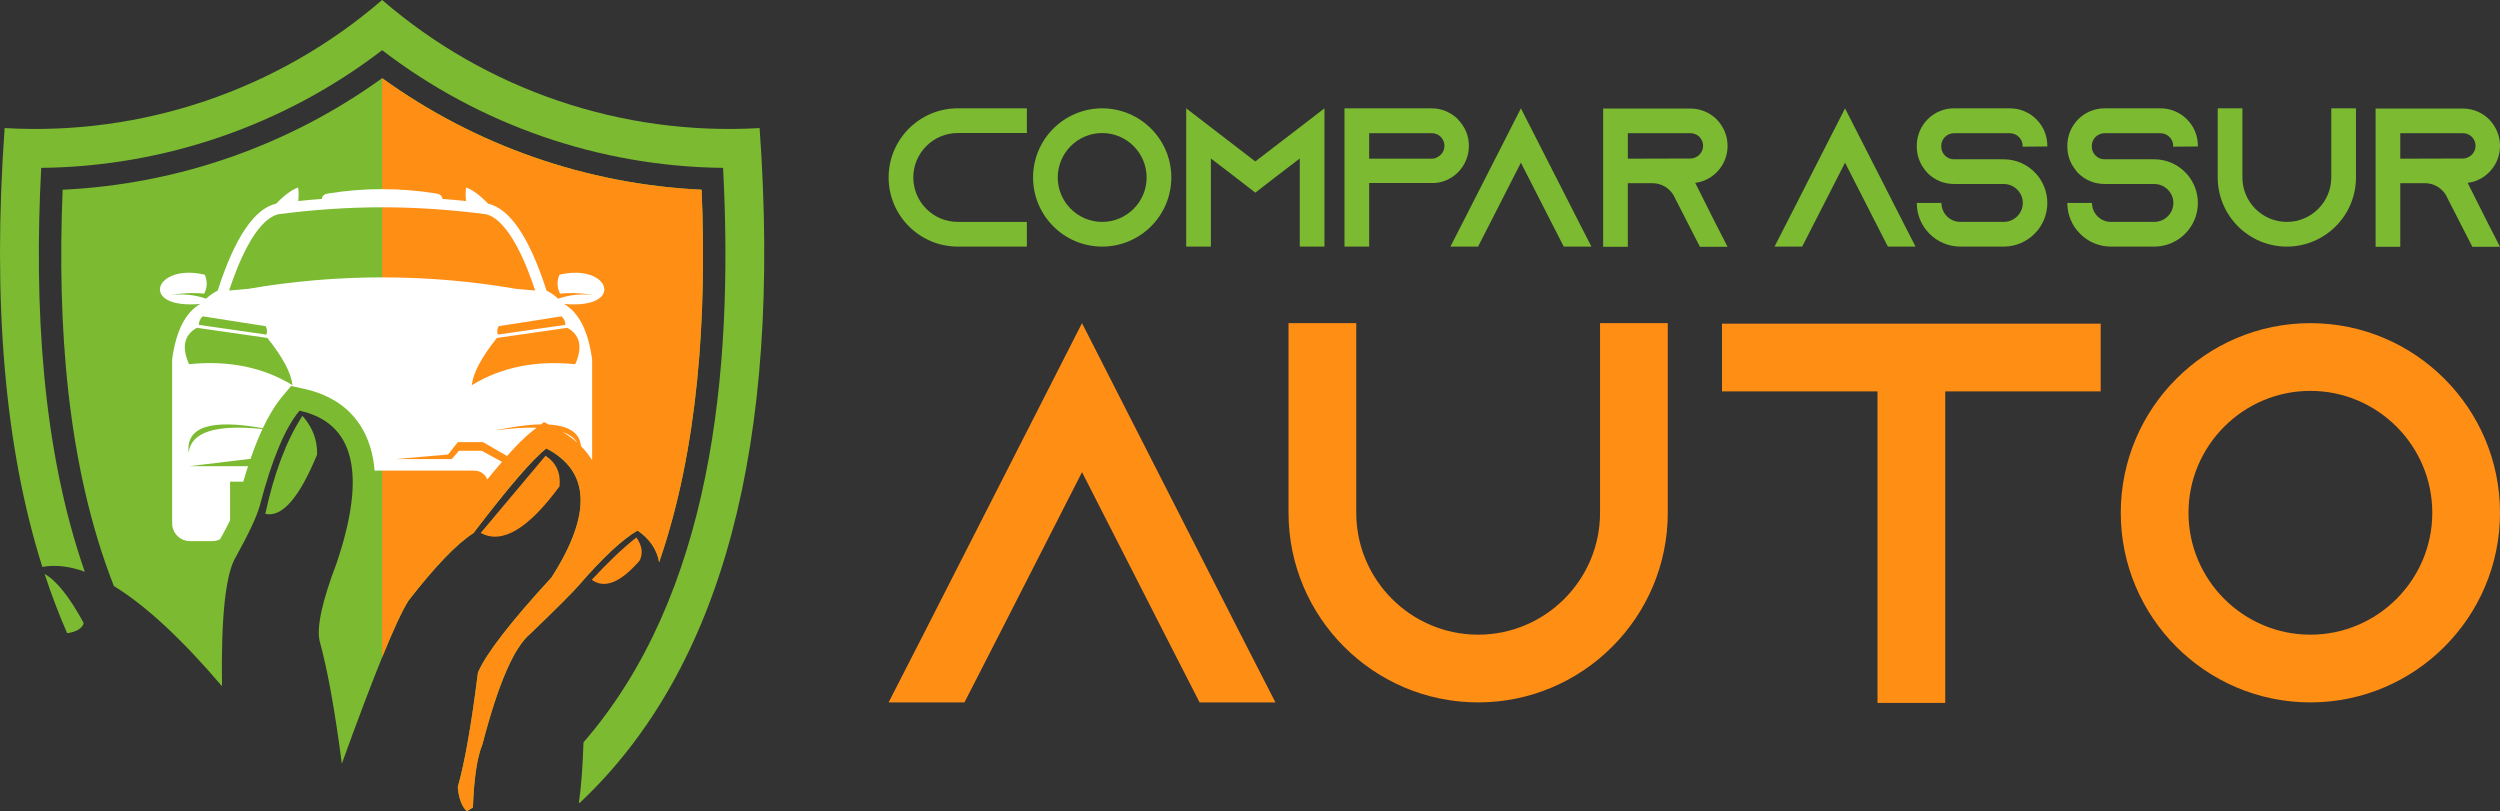 <?xml version="1.0" encoding="utf-8"?>
<!-- Generator: Adobe Illustrator 16.0.0, SVG Export Plug-In . SVG Version: 6.00 Build 0)  -->
<!DOCTYPE svg PUBLIC "-//W3C//DTD SVG 1.1//EN" "http://www.w3.org/Graphics/SVG/1.1/DTD/svg11.dtd">
<svg version="1.1" id="Calque_1" xmlns="http://www.w3.org/2000/svg" xmlns:xlink="http://www.w3.org/1999/xlink" x="0px" y="0px"
	 width="171.46px" height="55.641px" viewBox="2.27 12.18 171.46 55.641" enable-background="new 2.27 12.18 171.46 55.641"
	 xml:space="preserve">
<rect x="2.27" y="12.18" width="171.46" height="55.641" fill="#333333" stroke="none"/>
<g>
	<g>
		<path fill-rule="evenodd" clip-rule="evenodd" fill="#7BBA31" d="M8.083,51.39c-2.949-8.479-3.479-18.295-2.987-27.697
			c8.443-0.089,16.678-2.929,23.383-8.071c6.705,5.142,14.938,7.982,23.382,8.071c0.743,14.201-0.847,29.347-9.573,39.4
			c-0.055,1.711-0.16,3.077-0.312,4.102c0.012,0.021,0.024,0.043,0.038,0.066C51.8,58.07,55.919,42.64,54.367,20.963
			c-9.442,0.548-18.729-2.603-25.888-8.784c-7.162,6.181-16.447,9.332-25.891,8.784C1.735,32.884,2.597,42.916,5.174,51.061
			C6.061,50.9,7.029,51.011,8.083,51.39z"/>
		<path fill-rule="evenodd" clip-rule="evenodd" fill="#7BBA31" d="M8.009,54.907c-0.995-1.836-1.907-2.943-2.68-3.362
			c0.464,1.411,0.979,2.764,1.545,4.061C7.482,55.535,7.959,55.25,8.009,54.907z"/>
		<path fill-rule="evenodd" clip-rule="evenodd" fill="#7BBA31" d="M23.012,40.699c-1.094,1.677-1.942,3.918-2.546,6.723
			c1.146,0.26,2.331-1.098,3.551-4.066C24.045,42.369,23.709,41.483,23.012,40.699z"/>
		<path fill-rule="evenodd" clip-rule="evenodd" fill="#FF8E15" d="M39.686,43.435l-4.446,5.293
			c1.448,0.803,3.251-0.261,5.406-3.193C40.737,44.617,40.417,43.917,39.686,43.435z"/>
		<path fill-rule="evenodd" clip-rule="evenodd" fill="#FF8E15" d="M45.917,49.041c-0.9,0.703-1.922,1.671-3.061,2.903
			c0.876,0.637,1.972,0.196,3.285-1.317C46.384,50.135,46.312,49.605,45.917,49.041z"/>
		<path fill-rule="evenodd" clip-rule="evenodd" fill="#7BBA31" d="M47.475,50.743c2.72-7.886,3.269-16.937,2.916-25.551
			c-7.878-0.369-15.516-3.033-21.912-7.651c-6.398,4.619-14.034,7.283-21.912,7.651c-0.378,9.214,0.276,18.928,3.513,27.181
			c2.175,1.331,4.647,3.621,7.415,6.869c-0.069-4.731,0.243-7.679,0.938-8.844c0.896-1.612,1.446-2.787,1.654-3.529
			c0.826-3.167,1.735-5.343,2.725-6.522c3.772,0.825,4.622,4.31,2.546,10.452c-0.998,2.62-1.387,4.406-1.162,5.362
			c0.539,1.948,1.044,4.747,1.519,8.396c2.218-6.135,3.736-9.856,4.557-11.167c1.85-2.382,3.338-3.93,4.467-4.647
			c2.408-3.153,4.073-5.087,5.002-5.806c3.01,1.559,3.13,4.506,0.356,8.844c-2.805,3.049-4.486,5.223-5.047,6.523
			c-0.445,3.562-0.907,6.182-1.385,7.861c0.069,0.77,0.276,1.319,0.62,1.654c0.141-0.088,0.282-0.174,0.421-0.26
			c0.067-1.985,0.284-3.432,0.655-4.342c1.08-4.163,2.181-6.693,3.307-7.594c1.745-1.681,2.847-2.782,3.306-3.308
			c1.637-1.887,2.975-3.139,4.02-3.75C46.832,49.14,47.326,49.866,47.475,50.743z"/>
		<path fill-rule="evenodd" clip-rule="evenodd" fill="#FF8E15" d="M47.477,50.743c2.718-7.886,3.267-16.937,2.914-25.551
			c-7.878-0.369-15.516-3.033-21.912-7.651V57.26c0.778-1.914,1.376-3.203,1.793-3.869c1.85-2.382,3.338-3.93,4.467-4.646
			c2.408-3.155,4.073-5.089,5.002-5.808c3.01,1.559,3.13,4.506,0.356,8.844c-2.805,3.049-4.486,5.223-5.047,6.523
			c-0.445,3.562-0.907,6.182-1.385,7.861c0.069,0.77,0.276,1.319,0.62,1.654c0.141-0.088,0.282-0.174,0.421-0.26
			c0.067-1.985,0.284-3.432,0.655-4.342c1.08-4.163,2.181-6.693,3.305-7.594c1.746-1.681,2.849-2.782,3.308-3.308
			c1.637-1.887,2.975-3.139,4.02-3.75C46.832,49.14,47.326,49.866,47.477,50.743z"/>
		<path fill-rule="evenodd" clip-rule="evenodd" fill="#FFFFFF" d="M18.051,45.216h0.906c0.1-0.348,0.208-0.703,0.326-1.064h-4.017
			l4.187-0.502c0.239-0.693,0.51-1.389,0.816-2.044c-3.217-0.333-4.901,0.209-5.056,1.621c-0.206-1.764,1.489-2.325,5.084-1.68
			c0.387-0.821,0.832-1.577,1.341-2.184l0.596-0.71l0.904,0.198c1.266,0.277,2.426,0.837,3.306,1.806
			c0.779,0.854,1.214,1.89,1.414,3.002l0.035,0.005h-0.034c0.046,0.26,0.08,0.525,0.102,0.793h6.843
			c0.401,0,0.745,0.249,0.885,0.601c0.311-0.382,0.626-0.757,0.947-1.13l0.063-0.073l-1.385-0.756h-1.569l-0.489,0.565h-3.832
			l3.574-0.309l0.669-0.85h1.735l1.645,0.95c0.542-0.615,1.144-1.254,1.759-1.729l0.271-0.212c-0.804-0.027-1.767,0.037-2.889,0.193
			c1.262-0.268,2.324-0.408,3.185-0.421l0.205-0.159l0.327,0.17c1.388,0.078,2.122,0.569,2.207,1.474
			c0.291,0.291,0.55,0.616,0.769,0.974V43.21v-6.378c-0.266-1.952-0.907-3.22-1.928-3.806c4.267,0.378,3.146-2.829-0.309-2.006
			c-0.192,0.414-0.176,0.896,0.038,1.299c0.782-0.077,1.57-0.038,2.341,0.115c-0.83-0.127-1.679-0.048-2.471,0.231
			c-0.303-0.269-0.568-0.453-0.796-0.552c-1.17-3.631-2.506-5.62-4.013-5.967c-0.548-0.57-1.047-0.938-1.498-1.107
			c-0.048,0.194-0.053,0.503-0.014,0.929c-0.539-0.057-1.081-0.106-1.62-0.146c-0.008-0.199-0.174-0.329-0.373-0.362
			c-2.508-0.41-5.013-0.413-7.519,0c-0.199,0.033-0.366,0.163-0.374,0.362c-0.539,0.04-1.08,0.089-1.619,0.146
			c0.038-0.425,0.033-0.734-0.015-0.929c-0.45,0.168-0.95,0.537-1.5,1.107c-1.505,0.348-2.843,2.336-4.013,5.967
			c-0.226,0.1-0.492,0.284-0.796,0.552c-0.792-0.279-1.64-0.358-2.469-0.231c0.77-0.153,1.559-0.192,2.341-0.115
			c0.215-0.404,0.229-0.885,0.039-1.299c-3.455-0.823-4.577,2.384-0.309,2.006c-1.021,0.586-1.665,1.854-1.929,3.806v6.378v2.006
			v2.854c0,0.673,0.548,1.222,1.22,1.222h1.531c0.192,0,0.376-0.046,0.539-0.127c0.22-0.398,0.464-0.848,0.684-1.295V45.216
			L18.051,45.216z M38.975,32.107l-1.318-0.118c-6.075-1.048-12.283-1.048-18.356,0l-1.318,0.118
			c0.513-1.553,1.733-4.817,3.366-5.232c2.364-0.31,4.745-0.478,7.131-0.478c2.383,0,4.765,0.168,7.129,0.478
			C37.241,27.29,38.462,30.554,38.975,32.107L38.975,32.107z M20.608,35.357c1.055,1.321,1.629,2.401,1.725,3.241
			c-2.024-1.237-4.391-1.716-7.098-1.441c-0.521-1.169-0.342-2,0.538-2.495C18.997,35.125,20.608,35.357,20.608,35.357
			L20.608,35.357z M36.348,35.357c0,0,1.611-0.232,4.835-0.694c0.88,0.495,1.062,1.326,0.541,2.495
			c-2.709-0.275-5.075,0.204-7.099,1.441C34.719,37.758,35.295,36.678,36.348,35.357L36.348,35.357z M36.417,35.127
			c-0.074-0.189-0.053-0.402,0.053-0.577c0,0,1.438-0.225,4.312-0.674c0.177,0.153,0.268,0.369,0.265,0.585L36.417,35.127
			L36.417,35.127z M20.54,35.127l-4.63-0.666c-0.002-0.216,0.088-0.432,0.264-0.585c2.875,0.449,4.312,0.674,4.312,0.674
			C20.593,34.725,20.61,34.938,20.54,35.127L20.54,35.127z M41.865,42.539c-0.31-0.273-0.646-0.517-1.005-0.731
			C41.323,41.979,41.657,42.223,41.865,42.539z"/>
	</g>
	<g>
		<g>
			<path fill="#7BBA31" d="M64.908,24.351c0,1.68,1.368,3.048,3.048,3.048h4.741v1.693h-4.741c-2.614,0-4.741-2.127-4.741-4.742
				c0-2.614,2.127-4.741,4.741-4.741h4.741v1.694h-4.741C66.276,21.304,64.908,22.672,64.908,24.351z"/>
			<path fill="#7BBA31" d="M82.604,24.351c0,2.615-2.127,4.742-4.742,4.742c-2.615,0-4.741-2.127-4.741-4.742
				c0-2.614,2.126-4.741,4.741-4.741C80.477,19.61,82.604,21.737,82.604,24.351z M80.91,24.351c0-1.679-1.368-3.047-3.048-3.047
				c-1.679,0-3.048,1.368-3.048,3.047c0,1.68,1.369,3.048,3.048,3.048C79.542,27.399,80.91,26.031,80.91,24.351z"/>
			<path fill="#7BBA31" d="M93.106,19.61v9.482h-1.693v-6.042l-1.666,1.273l-1.383,1.07l-1.381-1.07l-1.665-1.273v6.042h-1.694
				V19.61l1.694,1.301l3.046,2.342l3.049-2.342L93.106,19.61z"/>
			<path fill="#7BBA31" d="M102.269,20.383c0.461,0.46,0.744,1.097,0.744,1.801c0,1.03-0.608,1.924-1.488,2.33
				c-0.232,0.108-0.475,0.176-0.733,0.204c-0.026,0-0.054,0-0.081,0v0.014h-4.538v4.361h-1.693V19.61h5.974
				c0.706,0,1.341,0.285,1.802,0.745L102.269,20.383z M100.819,22.97c0.312-0.135,0.516-0.447,0.516-0.786
				c0-0.312-0.163-0.528-0.259-0.623c-0.108-0.108-0.312-0.244-0.609-0.244h-4.295v1.747h4.295c0.122,0,0.243-0.026,0.352-0.081
				V22.97z"/>
			<path fill="#7BBA31" d="M111.415,29.093h-1.896l-0.867-1.693l-2.073-4.063l-2.072,4.063l-0.866,1.693h-1.897l0.867-1.693
				l3.969-7.789l3.969,7.789L111.415,29.093z"/>
			<path fill="#7BBA31" d="M119.886,27.413l0.867,1.693h-1.896l-0.867-1.693l-0.907-1.774l-0.041-0.082
				c-0.298-0.487-0.826-0.812-1.436-0.812h-1.692v4.362h-1.693v-9.482h5.986c0.704,0,1.342,0.285,1.802,0.745
				c0.46,0.475,0.745,1.112,0.745,1.815c0,1.03-0.608,1.924-1.49,2.33c-0.23,0.108-0.474,0.176-0.731,0.204L119.886,27.413z
				 M118.206,23.051c0.122,0,0.244-0.027,0.352-0.082c0.312-0.135,0.516-0.447,0.516-0.786c0-0.312-0.163-0.528-0.257-0.623
				c-0.108-0.108-0.312-0.244-0.61-0.244h-4.293v1.747L118.206,23.051z"/>
			<path fill="#7BBA31" d="M133.645,29.093h-1.897l-0.866-1.693l-2.072-4.063l-2.073,4.063l-0.867,1.693h-1.896l0.867-1.693
				l3.969-7.789l3.969,7.789L133.645,29.093z"/>
			<path fill="#7BBA31" d="M140.99,22.239v-0.055c0-0.474-0.393-0.867-0.867-0.867h-3.847c-0.475,0-0.867,0.393-0.867,0.867v0.055
				c0,0.474,0.393,0.866,0.867,0.866h3.413c0.88,0,1.666,0.379,2.208,0.976c0.04,0.04,0.067,0.081,0.109,0.122
				c0.419,0.515,0.677,1.178,0.677,1.896c0,1.653-1.341,2.994-2.994,2.994h-2.967c-1.652,0-2.993-1.341-2.993-2.994h1.692
				c0,0.718,0.583,1.3,1.301,1.3h2.967c0.719,0,1.313-0.582,1.313-1.3s-0.595-1.301-1.313-1.301h-3.413
				c-0.691,0-1.314-0.271-1.775-0.717c-0.121-0.123-0.229-0.258-0.325-0.406c-0.283-0.407-0.446-0.909-0.446-1.45v-0.054
				c0-1.409,1.139-2.561,2.547-2.561h3.847c1.409,0,2.561,1.152,2.561,2.561v0.054L140.99,22.239z"/>
			<path fill="#7BBA31" d="M151.316,22.239v-0.055c0-0.474-0.393-0.867-0.867-0.867h-3.847c-0.475,0-0.867,0.393-0.867,0.867v0.055
				c0,0.474,0.393,0.866,0.867,0.866h3.414c0.88,0,1.666,0.379,2.207,0.976c0.041,0.04,0.067,0.081,0.108,0.122
				c0.42,0.515,0.678,1.178,0.678,1.896c0,1.653-1.341,2.994-2.993,2.994h-2.967c-1.652,0-2.994-1.341-2.994-2.994h1.693
				c0,0.718,0.582,1.3,1.301,1.3h2.967c0.717,0,1.313-0.582,1.313-1.3s-0.597-1.301-1.313-1.301h-3.414
				c-0.69,0-1.313-0.271-1.774-0.717c-0.122-0.123-0.231-0.258-0.325-0.406c-0.285-0.407-0.447-0.909-0.447-1.45v-0.054
				c0-1.409,1.139-2.561,2.547-2.561h3.847c1.409,0,2.561,1.152,2.561,2.561v0.054L151.316,22.239z"/>
			<path fill="#7BBA31" d="M163.852,19.61v4.741c0,2.615-2.127,4.742-4.741,4.742s-4.741-2.127-4.741-4.742V19.61h1.693v4.741
				c0,1.68,1.368,3.048,3.048,3.048s3.047-1.368,3.047-3.048V19.61H163.852z"/>
			<path fill="#7BBA31" d="M172.863,27.413l0.867,1.693h-1.896l-0.867-1.693l-0.907-1.774l-0.04-0.082
				c-0.298-0.487-0.827-0.812-1.437-0.812h-1.693v4.362h-1.692v-9.482h5.986c0.704,0,1.342,0.285,1.802,0.745
				c0.46,0.475,0.745,1.112,0.745,1.815c0,1.03-0.608,1.924-1.49,2.33c-0.23,0.108-0.474,0.176-0.731,0.204L172.863,27.413z
				 M171.184,23.051c0.122,0,0.244-0.027,0.352-0.082c0.313-0.135,0.516-0.447,0.516-0.786c0-0.312-0.163-0.528-0.257-0.623
				c-0.109-0.108-0.312-0.244-0.61-0.244h-4.294v1.747L171.184,23.051z"/>
		</g>
		<g>
			<path fill="#FF8E15" d="M89.744,60.353h-5.202l-2.377-4.645l-5.686-11.147l-5.685,11.147l-2.378,4.645h-5.202l2.378-4.645
				l10.886-21.365l10.888,21.365L89.744,60.353z"/>
			<path fill="#FF8E15" d="M116.653,34.343v13.005c0,7.17-5.835,13.005-13.006,13.005c-7.171,0-13.005-5.835-13.005-13.005V34.343
				h4.645v13.005c0,4.607,3.753,8.36,8.36,8.36c4.608,0,8.361-3.753,8.361-8.36V34.343H116.653z"/>
			<path fill="#FF8E15" d="M146.344,34.379v4.645h-10.662v21.364h-4.645V39.024h-10.665v-4.645H146.344z"/>
			<path fill="#FF8E15" d="M173.73,47.348c0,7.17-5.833,13.005-13.005,13.005c-7.171,0-13.004-5.835-13.004-13.005
				c0-7.171,5.833-13.005,13.004-13.005C167.897,34.343,173.73,40.176,173.73,47.348z M169.086,47.348c0-4.607-3.753-8.36-8.36-8.36
				s-8.36,3.753-8.36,8.36s3.753,8.36,8.36,8.36S169.086,51.955,169.086,47.348z"/>
		</g>
	</g>
</g>
</svg>
